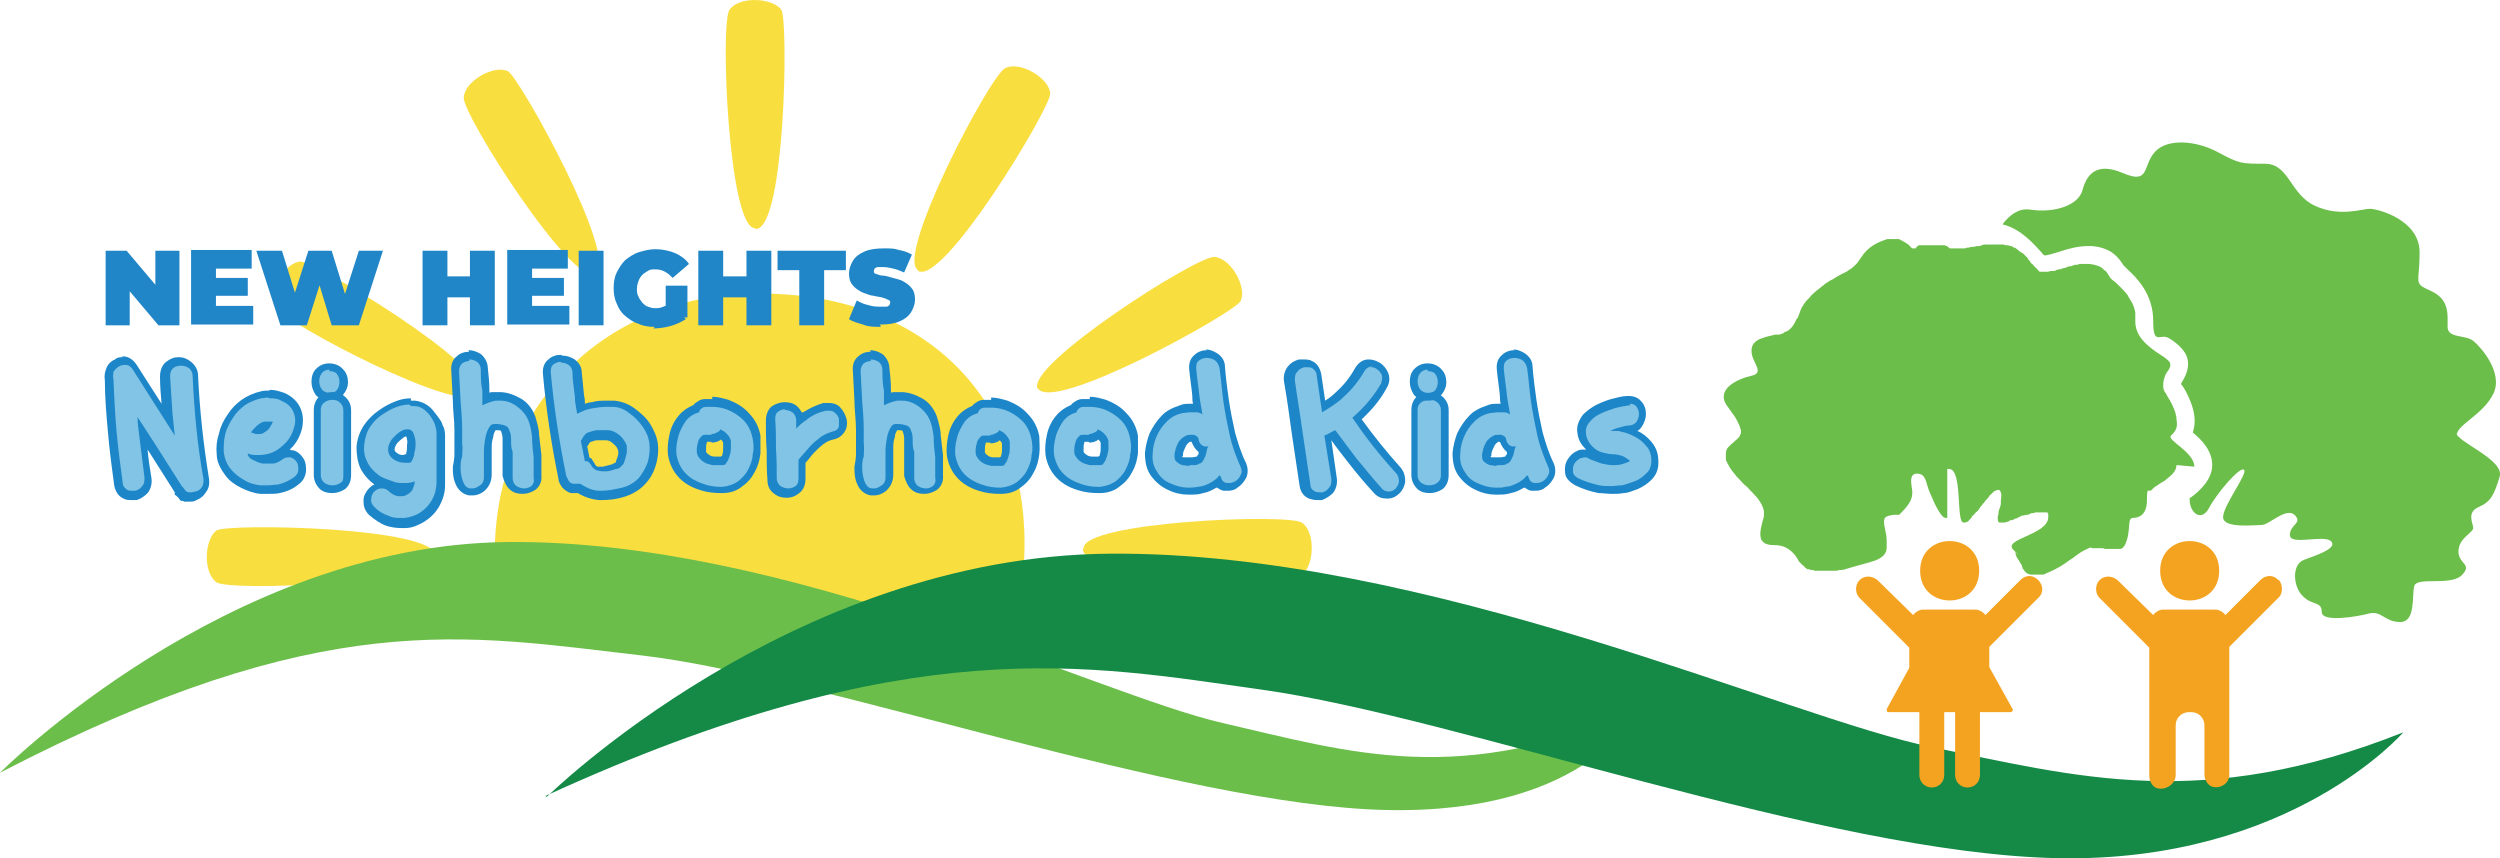 <svg xmlns="http://www.w3.org/2000/svg" id="Layer_1" version="1.1" viewBox="60.1 147.72 321.85 110.49">
  <!-- Generator: Adobe Illustrator 29.2.1, SVG Export Plug-In . SVG Version: 2.1.0 Build 116)  -->
  <defs>
    <style>
      .st0 {
        fill: #f9de40;
      }

      .st1 {
        fill: #6bbe4a;
      }

      .st2 {
        fill: #1d86c8;
      }

      .st3 {
        fill: #148a46;
      }

      .st4 {
        fill: #f4a321;
      }

      .st5 {
        fill: #81c4e5;
      }

      .st6 {
        fill: #2086c8;
      }
    </style>
  </defs>
  <g>
    <path class="st0" d="M193.7,197.7c1.9,3.3,25.3-9.7,26.1-11.2.9-1.7-1.2-5.6-3.4-5.7-2.3-.1-24.4,14-22.7,17Z"/>
    <path class="st0" d="M199.5,218.4c0,3.8,26.8,4.2,28.2,3.3,1.6-1.1,1.8-5.5,0-6.7-1.9-1.2-28.1-.1-28.1,3.3Z"/>
    <path class="st0" d="M157.7,185.5c-19.3,0-33.9,14.1-33.9,33.4s.5,6.3,1.3,9.1h65.5c.9-3.3,1.4-6.7,1.4-10.3,0-19.3-13.4-32.2-34.2-32.2Z"/>
    <path class="st0" d="M178.3,182.6c3.3,1.9,17.1-21.1,17-22.8,0-1.9-3.8-4.3-5.8-3.3-2,1-14.2,24.3-11.2,26Z"/>
    <path class="st0" d="M157.4,177.2c3.8,0,4.2-26.8,3.3-28.2-1.1-1.6-5.5-1.8-6.7,0-1.2,1.9-.1,28.1,3.3,28.1Z"/>
    <path class="st0" d="M116.2,219.3c0-3.8-26.8-4.2-28.2-3.3-1.6,1.1-1.8,5.5,0,6.7,1.9,1.2,28.1.1,28.1-3.3Z"/>
    <path class="st0" d="M121.6,198.4c1.9-3.3-21.1-17.1-22.8-17-1.9,0-4.3,3.8-3.3,5.8,1,2,24.3,14.2,26,11.2Z"/>
    <path class="st0" d="M136.7,183c3.3-1.9-9.7-25.3-11.2-26.1-1.7-.9-5.6,1.2-5.7,3.4-.1,2.3,14,24.4,17,22.7Z"/>
  </g>
  <path class="st1" d="M60.1,247.2s29.2-29.4,65.4-29.7c36.2-.3,75.5,19.5,92,23.3,16.5,3.8,30.7,8.4,53.6-1.9,0,0-6.2,13.7-32.6,13.1-26.4-.6-73.1-17.3-95.8-19.9s-40.9-6.5-82.6,15.1Z"/>
  <path class="st3" d="M130.5,250.3s31.5-31,72.5-31.3,87.1,21.1,105.8,24.9c18.7,3.8,34.8,8.4,60.7-1.9,0,0-14.5,16.8-44.5,16.2-29.9-.6-76.8-18.1-102.5-21.7-22.2-3.1-45-7.9-92.2,13.7Z"/>
  <g>
    <path class="st6" d="M73.7,189.6v-9.6h2.7l4.9,5.8h-1.2v-5.8h3.1v9.6h-2.7l-4.9-5.8h1.2v5.8h-3.1Z"/>
    <path class="st6" d="M87.9,187.1h4.8v2.4h-8v-9.6h7.8v2.4h-4.6v4.7ZM87.7,183.5h4.3v2.3h-4.3v-2.3Z"/>
    <path class="st6" d="M96.2,189.6l-3.1-9.6h3.3l2.5,8.1h-1.7l2.6-8.1h3l2.5,8.1h-1.6l2.6-8.1h3.1l-3.1,9.6h-3.5l-2-6.6h.9l-2.1,6.6h-3.5Z"/>
    <path class="st6" d="M117.7,189.6h-3.2v-9.6h3.2v9.6ZM120.9,186h-3.4v-2.7h3.4v2.7ZM120.6,180h3.2v9.6h-3.2v-9.6Z"/>
    <path class="st6" d="M128.6,187.1h4.8v2.4h-8v-9.6h7.8v2.4h-4.6v4.7ZM128.4,183.5h4.3v2.3h-4.3v-2.3Z"/>
    <path class="st6" d="M134.6,189.6v-9.6h3.2v9.6h-3.2Z"/>
    <path class="st6" d="M144.4,189.8c-.8,0-1.5-.1-2.1-.4-.7-.2-1.2-.6-1.7-1-.5-.4-.9-1-1.1-1.6-.3-.6-.4-1.3-.4-2s.1-1.4.4-2c.3-.6.6-1.1,1.1-1.6.5-.4,1.1-.8,1.7-1,.7-.2,1.4-.4,2.2-.4s1.8.2,2.5.5c.7.3,1.4.8,1.8,1.4l-2.1,1.8c-.3-.3-.6-.6-1-.8-.4-.2-.7-.3-1.2-.3s-.7,0-1,.2-.5.3-.7.5c-.2.2-.4.5-.5.8-.1.3-.2.6-.2,1s0,.7.2,1c.1.3.3.5.5.8.2.2.4.4.7.5.3.1.6.2.9.2s.7,0,1.1-.2c.3-.1.7-.3,1.1-.6l1.8,2.2c-.6.4-1.3.7-2,.9s-1.5.3-2.2.3ZM145.8,188.1v-3.6h2.8v4.1l-2.8-.4Z"/>
    <path class="st6" d="M153.2,189.6h-3.2v-9.6h3.2v9.6ZM156.4,186h-3.4v-2.7h3.4v2.7ZM156.2,180h3.2v9.6h-3.2v-9.6Z"/>
    <path class="st6" d="M163,189.6v-7.1h-2.8v-2.5h8.8v2.5h-2.8v7.1h-3.2Z"/>
    <path class="st6" d="M173.5,189.8c-.8,0-1.6,0-2.3-.3-.7-.2-1.4-.4-1.8-.7l1-2.4c.5.3,1,.5,1.5.6.6.2,1.1.2,1.6.2s.6,0,.7,0c.2,0,.3-.1.4-.2,0,0,.1-.2.1-.3,0-.2,0-.3-.3-.4-.2-.1-.4-.2-.8-.3s-.7-.1-1-.2c-.4,0-.8-.2-1.1-.3-.4-.1-.7-.3-1-.5s-.6-.5-.8-.8c-.2-.3-.3-.8-.3-1.3s.2-1.1.5-1.6c.3-.5.8-.9,1.5-1.2.7-.3,1.5-.4,2.5-.4s1.3,0,1.9.2c.6.1,1.2.3,1.7.6l-1,2.3c-.5-.2-.9-.4-1.4-.5-.4-.1-.9-.2-1.3-.2s-.6,0-.7,0-.3.1-.4.2c0,0-.1.2-.1.3,0,.2,0,.3.3.4.2,0,.4.2.8.2.3,0,.7.1,1,.2s.8.2,1.1.3c.4.1.7.3,1,.5s.6.5.8.8.3.8.3,1.3-.2,1.1-.5,1.6c-.3.5-.8.9-1.5,1.2s-1.5.4-2.5.4Z"/>
    <g>
      <g>
        <path class="st5" d="M84.7,211.7c-.2,0-.4,0-.5,0-.4-.1-.7-.4-.9-.7l-.2-.2-3.4-5.3-1.3-2c0,.3,0,.7,0,1,.2,1.6.4,3.2.6,4.8,0,.6,0,1.1-.4,1.5-.3.4-.7.6-1.1.7-.2,0-.4,0-.6,0-.3,0-.5,0-.8-.2-.3-.2-.8-.5-.9-1.3-.3-2.2-.6-4.5-.8-6.8-.2-2.2-.3-4.5-.4-6.7-.1-.4,0-.9.1-1.3.2-.4.5-.7.9-.9.3-.1.6-.2.9-.2s.2,0,.3,0c.5,0,.9.4,1.2.9l4.3,6.7c0-.3,0-.5,0-.8-.1-1.6-.2-3.2-.3-4.7,0-.6.2-1.1.6-1.5.4-.3.8-.5,1.3-.5s.9.2,1.3.5c.4.3.6.8.7,1.4.2,4.4.6,8.9,1.4,13.2,0,.5,0,1-.3,1.4-.2.4-.6.6-1,.8-.2,0-.5.1-.7.1Z"/>
        <path class="st2" d="M76,194.7c0,0,.2,0,.3,0,.4,0,.7.3.9.6l5.4,8.5c-.1-1-.2-1.9-.3-2.9-.1-1.6-.2-3.2-.3-4.7,0-.5.1-.8.4-1.1.3-.2.6-.3,1-.3s.7.1,1,.3c.3.2.5.6.5,1,.2,4.5.6,8.9,1.4,13.3h0c0,.4,0,.7-.2,1-.2.3-.4.5-.8.6-.2,0-.4.1-.5.1s-.3,0-.4,0c-.3,0-.5-.3-.7-.6h0s-.2-.2-.2-.2l-3.3-5.2-2.4-3.7c0,1,.2,2,.3,3,.2,1.6.4,3.2.6,4.8,0,.4,0,.8-.3,1.1-.2.3-.5.5-.9.6-.1,0-.3,0-.4,0-.2,0-.4,0-.6-.1-.3-.2-.6-.5-.6-.9-.3-2.2-.6-4.5-.8-6.7-.2-2.2-.3-4.5-.4-6.7-.1-.3,0-.7,0-.9.2-.3.4-.5.7-.7.2-.1.4-.2.7-.2M76,193.7c-.4,0-.8,0-1.1.3-.5.2-.9.6-1.1,1.1-.2.5-.3,1-.2,1.6,0,2.2.2,4.5.4,6.7.2,2.3.5,4.6.8,6.8.2,1,.7,1.5,1.2,1.7.3.2.7.2,1,.2s.5,0,.7,0c.6-.2,1-.5,1.4-.9.4-.5.6-1.2.5-1.9-.2-1.2-.4-2.5-.5-3.7l.2.3,3.3,5.2h0c0,0,0,.1,0,.1v.2c.3.2.5.4.6.6l.2.2h0c.2,0,.3,0,.4.1.2,0,.4,0,.7,0s.6,0,.9-.2c.5-.2.9-.5,1.2-1,.4-.5.5-1.1.4-1.8-.7-4.3-1.2-8.8-1.4-13.2,0-.7-.3-1.3-.9-1.8-.5-.4-1-.6-1.6-.6s-1.1.2-1.6.6c-.4.3-.8.9-.8,1.9,0,1.2.1,2.3.2,3.5l-3.2-5c-.4-.6-.9-1-1.6-1.1-.1,0-.3,0-.4,0h0Z"/>
      </g>
      <g>
        <path class="st5" d="M94.6,210.9c-.3,0-.7,0-1,0-.8-.1-1.6-.4-2.3-.7-.7-.4-1.4-.9-1.8-1.5-.6-.7-.9-1.5-1-2.4,0-.8,0-1.7.3-2.5.2-.8.6-1.6,1.1-2.3.5-.7,1-1.3,1.7-1.7.7-.5,1.5-.8,2.3-1,.3,0,.7-.1,1-.1.6,0,1.1.1,1.7.3.8.3,1.4.9,1.8,1.6.4.7.4,1.5.3,2.3-.2.9-.6,1.6-1.1,2.2-.5.6-1.1,1.1-1.9,1.4-.7.3-1.4.5-2.2.5.2,0,.4.1.5.2.2,0,.4,0,.6,0s.4,0,.5,0c.4,0,.7-.2,1-.4h0c.3-.3.7-.4,1.1-.4s.3,0,.5,0c.4.2.8.4,1,.9.2.4.3.8.3,1.3,0,.5-.3,1-.8,1.3-.6.5-1.4.8-2.2,1-.4,0-.9.1-1.3.1ZM93.3,203.1c.2,0,.4,0,.6-.1.2,0,.4-.2.6-.5,0,0,0,0,0-.1,0,0-.2,0-.3,0-.3,0-.5.2-.8.4-.1,0-.2.2-.3.3,0,0,0,0,0,0Z"/>
        <path class="st2" d="M94.8,199c.5,0,1,0,1.5.3.7.3,1.2.7,1.5,1.3.3.6.4,1.3.2,2h0s0,0,0,0c-.2.8-.5,1.4-1,2-.5.5-1,1-1.7,1.3-.6.3-1.3.4-2,.4,0,0,0,0,0,0-.4,0-.9,0-1.3-.2,0,0,0,.1,0,.2.1.2.3.5.6.6.4.2.8.4,1.3.5.3,0,.5,0,.7,0s.4,0,.6,0c.4,0,.8-.2,1.2-.5,0,0,0,0,0,0h0s0,0,0,0c.3-.2.5-.3.8-.3s.2,0,.3,0c.3.1.6.3.8.6.2.3.2.6.2,1,0,.4-.2.7-.6,1-.6.4-1.2.7-2,.9-.4,0-.8.1-1.3.1s-.6,0-1,0c-.8-.1-1.5-.3-2.1-.7-.7-.4-1.2-.8-1.7-1.4-.5-.6-.8-1.4-.9-2.2,0-.8,0-1.5.2-2.3.2-.8.6-1.5,1-2.1.4-.7,1-1.2,1.5-1.6.6-.4,1.3-.7,2.1-.9.3,0,.6-.1.9-.1M93.3,203.6c.3,0,.6,0,.8-.2.2-.1.5-.3.7-.6.2-.3.3-.5.4-.7,0,0,0-.1,0-.1-.1,0-.2,0-.4,0s0,0,0,0c-.2,0-.4,0-.6,0-.4,0-.7.3-1,.5-.3.3-.6.6-.8.9,0,0,0,0,0,0,.2,0,.5.2.7.2,0,0,.1,0,.2,0M94.8,198h0c-.4,0-.7,0-1.1.1-.9.2-1.8.6-2.5,1.1-.7.5-1.3,1.1-1.8,1.9-.5.7-.9,1.5-1.1,2.4-.3.9-.4,1.8-.3,2.7,0,1,.5,1.9,1.1,2.7.5.7,1.2,1.2,2,1.6.8.4,1.6.7,2.5.8.4,0,.7,0,1.1,0s1,0,1.4-.1c.9-.2,1.7-.5,2.4-1.1.6-.4.9-1,1-1.7,0-.6,0-1.1-.3-1.6-.3-.5-.7-.9-1.3-1.1-.2,0-.3,0-.5-.1.1-.1.3-.3.4-.4.6-.7,1-1.5,1.2-2.4.2-1,.1-1.9-.3-2.7-.4-.8-1.1-1.4-2-1.8-.6-.2-1.2-.4-1.9-.4h0Z"/>
      </g>
      <g>
        <g>
          <path class="st5" d="M102.5,198.9c-.6,0-1.1-.2-1.4-.6-.3-.4-.4-.8-.4-1.3s.1-.9.4-1.3c.3-.4.8-.6,1.4-.6s1.1.2,1.4.6c.3.4.5.8.5,1.3s-.2.9-.5,1.3c-.3.4-.8.6-1.4.6Z"/>
          <path class="st2" d="M102.5,195.5c.4,0,.8.1,1,.4.2.3.3.6.3,1s-.1.7-.3,1c-.2.3-.6.4-1,.4s-.8-.2-1-.5c-.2-.3-.3-.6-.3-1s.1-.7.3-1c.2-.3.6-.5,1-.5M102.5,194.5c-1,0-1.5.5-1.8.8-.4.5-.5,1-.5,1.6s.2,1.1.5,1.6c.3.4.9.8,1.8.8s1.4-.3,1.8-.8c.4-.5.6-1,.6-1.6s-.2-1.2-.6-1.6c-.4-.5-1.1-.8-1.8-.8h0Z"/>
        </g>
        <g>
          <path class="st5" d="M102.9,210.9c-.5,0-.9-.1-1.3-.4-.4-.3-.6-.8-.6-1.4v-4.2s0-4.2,0-4.2c0-.6.2-1.1.6-1.4.4-.3.8-.4,1.3-.4s.9.1,1.3.4c.4.3.6.8.6,1.4v8.4c0,.6-.2,1.1-.6,1.4-.4.3-.8.4-1.3.4Z"/>
          <path class="st2" d="M102.9,199.2c.4,0,.7.1.9.3.3.2.5.6.5,1v8.4c0,.5,0,.8-.4,1-.3.2-.6.3-1,.3s-.7-.1-1-.3c-.3-.2-.5-.6-.5-1v-4.2s0-4.2,0-4.2c0-.5.2-.8.5-1,.3-.2.6-.3.9-.3M102.9,198.2c-.6,0-1.1.2-1.6.5-.4.3-.8.9-.8,1.8v4.2s0,4.2,0,4.2c0,.9.5,1.5.8,1.8.5.4,1,.5,1.6.5s1.1-.2,1.6-.5c.4-.3.8-.9.8-1.8v-8.4c0-.9-.5-1.5-.9-1.8-.5-.4-1-.5-1.6-.5h0Z"/>
        </g>
      </g>
      <g>
        <path class="st5" d="M111.8,215c-.6,0-1.2-.1-1.8-.3-.7-.3-1.4-.7-2-1.3-.4-.4-.6-.9-.6-1.5,0-.5.2-.9.6-1.2.3-.3.8-.5,1.2-.6,0,0,.1,0,.2,0,.5,0,.9.2,1.3.6.2.2.5.4.8.5,0,0,.2,0,.3,0,.2,0,.4,0,.6-.1.3-.1.5-.3.6-.5,0,0-.2,0-.3,0-.1,0-.3,0-.4,0-.5,0-1,0-1.6-.2-.7-.2-1.3-.4-1.8-.8-.8-.5-1.4-1.2-1.8-2-.4-.8-.6-1.7-.5-2.5,0-.9.4-1.7.9-2.5.4-.6,1-1.2,1.7-1.6.7-.5,1.3-.8,2.1-1.1.6-.2,1.2-.3,1.8-.3s.3,0,.4,0c.8,0,1.5.4,2,1,.3.3.5.6.7.8.2.3.4.6.5,1,.1.3.2.7.2,1.2,0,.4,0,1,0,1.7,0,.7,0,1.5,0,2.5v2.2c0,.9-.2,1.8-.7,2.6-.5.7-1,1.3-1.7,1.7-.7.4-1.4.7-2.2.7-.2,0-.3,0-.5,0ZM112.3,203.4c-.2,0-.4.1-.5.3-.2.2-.4.3-.6.5-.2.2-.4.4-.5.6-.2.3-.3.7-.2,1,0,.3.3.6.7.8.3.2.7.3,1,.3s.3,0,.4,0c0,0,.1,0,.2,0,0-.1.1-.3.2-.5,0-.4.1-.7.2-1.2,0-.4,0-.8-.2-1.2-.1-.3-.3-.4-.3-.4,0,0,0,0-.1,0s0,0,0,0Z"/>
        <path class="st2" d="M113,200c.1,0,.3,0,.4,0,.7,0,1.2.3,1.7.8.3.3.5.6.6.8.2.3.3.5.4.8.1.3.2.7.2,1.1,0,.4,0,1,0,1.6,0,.7,0,1.5,0,2.5v2.2c0,.8-.2,1.6-.6,2.3-.4.7-.9,1.2-1.5,1.6-.6.4-1.3.6-2,.7-.2,0-.3,0-.5,0-.5,0-1.1,0-1.6-.3-.7-.2-1.3-.6-1.8-1.1-.3-.3-.5-.7-.4-1.1,0-.4.2-.7.4-.9.3-.3.6-.4.9-.4,0,0,0,0,.1,0,.3,0,.6.1.9.4.3.3.7.5,1.1.6.1,0,.3,0,.4,0,.3,0,.5,0,.8-.2.4-.2.7-.5.8-.9.1-.3.2-.5.2-.8-.3.1-.7.2-1,.2-.1,0-.3,0-.4,0-.5,0-1,0-1.4-.2-.6-.2-1.2-.4-1.7-.7-.7-.5-1.3-1.1-1.6-1.8-.4-.7-.5-1.5-.4-2.3s.3-1.6.8-2.3c.4-.6.9-1.1,1.5-1.5.6-.4,1.3-.8,1.9-1,.6-.2,1.1-.3,1.6-.3M112.1,207.3c.2,0,.3,0,.5,0h0s0,0,0,0c.2,0,.4,0,.5-.2.1-.2.2-.4.3-.7h0s0,0,0,0c0-.4.2-.8.2-1.3,0-.5,0-.9-.2-1.4-.1-.4-.3-.6-.6-.7h0s0,0,0,0c-.1,0-.2,0-.3,0s-.1,0-.2,0c-.2,0-.5.2-.7.3-.3.2-.5.4-.7.6-.2.2-.4.4-.5.6-.3.5-.4.9-.3,1.4.1.5.4.8.9,1.1.4.2.8.3,1.3.3M113,199c-.6,0-1.3.1-2,.4-.8.3-1.5.7-2.2,1.2-.7.5-1.3,1.1-1.8,1.8-.6.9-.9,1.8-1,2.8,0,1,.1,1.9.5,2.8.4.8,1,1.5,1.8,2.1-.3.1-.5.3-.7.5-.4.4-.7,1-.7,1.5,0,.5,0,1.2.7,1.9.7.6,1.4,1.1,2.2,1.4.6.2,1.3.3,1.9.3s.4,0,.6,0c.9,0,1.7-.4,2.4-.8.8-.5,1.4-1.1,1.9-1.9.5-.9.8-1.8.8-2.8v-2.2c0-1,0-1.9,0-2.5,0-.7,0-1.3,0-1.7,0-.5-.1-1-.3-1.3-.1-.4-.3-.7-.6-1.1-.2-.3-.4-.5-.7-.9-.6-.7-1.4-1.1-2.3-1.2-.2,0-.3,0-.5,0h0ZM112.1,206.3c-.3,0-.5,0-.8-.2-.3-.2-.4-.3-.4-.5,0-.1,0-.3.2-.6,0-.1.2-.3.4-.5.2-.2.4-.3.6-.5,0,0,.2-.1.3-.1,0,0,0,0,0,0,.1.3.2.7.1,1.1,0,.4,0,.8-.1,1h0s0,0,0,0c0,0,0,.1,0,.2,0,0-.1,0-.2,0h0Z"/>
      </g>
      <g>
        <path class="st5" d="M127.5,211c-.5,0-.9-.1-1.3-.4-.4-.3-.7-.8-.7-1.4v-3.4c-.2-.5-.2-.9-.2-1.4,0-.4,0-.8-.2-1.1-.1-.3-.2-.4-.3-.4-.3-.1-.6-.2-1-.2s-.3,0-.3.2c-.2.3-.3.6-.4,1.1-.1.5-.2,1.1-.2,1.7,0,.6,0,1.2,0,1.8v1.3c0,.7-.2,1.3-.6,1.7-.4.3-.8.5-1.3.5s-.2,0-.4,0c-.4,0-1-.4-1.4-1.2-.2-.6-.3-1.3-.3-1.9,0-.5,0-1,.2-1.5,0-.5.1-1.1,0-1.6,0-.6,0-1.1,0-1.7,0-1.3-.1-2.5-.2-3.8l-.2-3.8c0-.8.3-1.2.6-1.5.4-.3.8-.5,1.3-.5s.9.1,1.3.4c.4.3.7.8.7,1.4,0,.9,0,1.8.2,2.7v1.1c.4-.2.8-.3,1.2-.3.2,0,.5,0,.7,0,.8,0,1.6.3,2.4.7.8.5,1.4,1.2,1.7,2.1.3.7.4,1.5.5,2.3,0,.9.1,1.7.2,2.6v2.6c.1.6,0,1.1-.5,1.5-.4.3-.8.4-1.3.4Z"/>
        <path class="st2" d="M120.5,194c.4,0,.7.1,1,.3.3.2.5.6.5,1,0,.9,0,1.8.2,2.7v1.9c.6-.3,1.2-.5,1.7-.6.2,0,.4,0,.6,0,.7,0,1.4.2,2.1.7.7.5,1.2,1.1,1.5,1.8.3.7.4,1.4.5,2.2,0,.9.1,1.7.2,2.6v2.6c.1.5,0,.8-.3,1.1-.3.2-.6.3-.9.3s-.7-.1-1-.3c-.3-.2-.5-.6-.5-1v-3.4c-.2-.5-.2-.9-.2-1.4,0-.4,0-.9-.2-1.3-.1-.4-.3-.6-.6-.7-.3-.1-.7-.2-1.2-.2s-.6.1-.8.4c-.2.3-.4.8-.5,1.3-.1.6-.2,1.2-.2,1.8,0,.6,0,1.3,0,1.8v1.3c0,.5,0,1-.5,1.3-.3.2-.6.4-.9.4s-.2,0-.3,0c-.5,0-.8-.4-1-.9-.2-.6-.3-1.1-.3-1.7,0-.5,0-1,.2-1.5,0-.6.1-1.1,0-1.7,0-.6,0-1.2,0-1.7h0s0,0,0,0c0-1.3-.1-2.5-.2-3.7l-.2-3.8c0-.5.1-.8.4-1.1.3-.2.6-.3.9-.3M120.5,193c-.6,0-1.2.2-1.6.6-.4.3-.8.9-.7,1.9l.2,3.8c0,1.2.2,2.5.2,3.7,0,.6,0,1.2,0,1.7,0,.5,0,1,0,1.5,0,.5-.1,1.1-.2,1.6,0,.7,0,1.4.3,2.1.4,1.1,1.2,1.5,1.8,1.6.1,0,.3,0,.4,0,.6,0,1.1-.2,1.6-.6.4-.4.9-1,.9-2.1v-1.4c0-.5,0-1.1,0-1.8,0-.6,0-1.1.2-1.6,0-.4.2-.7.3-.9.3,0,.6,0,.7.1,0,0,0,0,0,0,.1.3.2.6.2,1,0,.5,0,.9,0,1.4v3.4c.2.7.5,1.4,1,1.8.5.4,1,.5,1.6.5s1.1-.2,1.6-.5c.4-.3.9-.9.8-1.9v-2.6c-.1-.9-.2-1.8-.3-2.6,0-.8-.3-1.7-.5-2.4-.4-1-1-1.8-1.9-2.3-.9-.5-1.8-.8-2.7-.8s-.5,0-.8,0c-.2,0-.4,0-.5.1v-.5c0-.9-.1-1.8-.2-2.7,0-.7-.4-1.4-.9-1.8-.5-.3-1-.5-1.6-.5h0Z"/>
      </g>
      <g>
        <path class="st5" d="M152.9,210.9c-.8,0-1.7-.1-2.5-.4-.9-.3-1.7-.8-2.4-1.4-.7-.7-1.2-1.6-1.3-2.7-.1-.8,0-1.6.2-2.5.2-.8.6-1.6,1.1-2.2.5-.6,1-1,1.7-1.2,0-.1.1-.2.2-.3.3-.3.6-.4,1-.5.3,0,.6,0,.9,0,.7,0,1.3.1,1.9.3.9.3,1.7.8,2.4,1.5.7.7,1.1,1.5,1.3,2.5h0s0,.2,0,.2c.1.7.2,1.4,0,2.1,0,.8-.3,1.5-.7,2.1-.4.7-.8,1.3-1.4,1.7-.6.5-1.4.7-2.3.8h-.2ZM150.9,204.1s0,0,0,0c-.1.1-.2.3-.3.5-.1.3-.2.6-.2.9s0,.5.1.6c.1.2.3.4.5.5.3.2.6.3,1,.3.3,0,.6,0,.9,0h.2c.2,0,.2,0,.3-.1.1-.1.2-.3.3-.6,0-.3.1-.6.2-.9,0-.3,0-.5,0-.7,0-.4-.2-.6-.5-.9,0,0-.2-.2-.3-.2,0,0-.1.1-.2.2-.3.2-.6.3-1,.3s-.4,0-.6,0c0,0-.1,0-.1,0Z"/>
        <path class="st2" d="M151.8,200.1c.6,0,1.2.1,1.8.3.8.3,1.6.8,2.2,1.4.6.6,1,1.4,1.2,2.4h0s0,0,0,0c0,0,0,0,0,0h0c.1.6.2,1.3,0,2,0,.7-.3,1.4-.6,2-.3.6-.8,1.1-1.3,1.5-.6.4-1.2.6-2,.7,0,0,0,0-.1,0-.8,0-1.6-.1-2.4-.4-.9-.3-1.6-.7-2.2-1.3-.6-.6-1-1.4-1.2-2.4-.1-.7,0-1.5.2-2.3.2-.8.6-1.5,1-2.1.5-.6,1-.9,1.7-1.1,0-.1.1-.3.2-.4.2-.2.4-.3.7-.3.3,0,.6,0,.8,0M151.7,203.7c-.1,0-.3,0-.5,0-.1,0-.2,0-.3,0-.1,0-.3,0-.4.1-.2.2-.4.4-.5.7-.1.4-.2.7-.2,1.1s0,.6.2.9c.2.3.4.5.7.7.3.2.7.3,1.1.4.4,0,.7,0,1,0s.1,0,.2,0c.3,0,.5,0,.6-.3.2-.2.3-.5.4-.8.1-.3.2-.7.2-1,0-.3,0-.6,0-.9h0s0,0,0,0c0-.4-.3-.8-.6-1.1-.2-.2-.5-.4-.8-.5,0,.2-.2.3-.4.4-.2.1-.4.2-.7.2M151.8,199.1s0,0,0,0c-.3,0-.7,0-1,0-.5,0-.9.3-1.3.6,0,0-.1.2-.2.2-.7.3-1.3.7-1.8,1.3-.6.7-1,1.5-1.2,2.4-.2.9-.3,1.8-.2,2.7.2,1.2.7,2.2,1.5,3,.7.7,1.6,1.2,2.6,1.5.9.3,1.8.4,2.7.4h.2c1,0,1.9-.3,2.6-.9.7-.5,1.2-1.1,1.6-1.9.4-.7.6-1.5.7-2.3,0-.7,0-1.5,0-2.1h0s0-.2,0-.2c-.2-1.1-.7-2.1-1.5-2.9-.7-.8-1.6-1.3-2.6-1.7-.7-.2-1.4-.4-2.1-.4h0ZM151.7,204.7c.4,0,.9-.1,1.2-.4.2.2.3.3.3.5h0s0,0,0,0c0,.1,0,.3,0,.6,0,.3,0,.5-.1.8,0,.1,0,.2-.2.3,0,0,0,0,0,0-.2,0-.5,0-.8,0-.3,0-.6-.1-.8-.3-.1,0-.2-.2-.3-.3,0,0,0,0,0,0,0,0,0-.1,0-.4s0-.5.1-.8c0,0,0-.1,0-.1.2,0,.4,0,.6,0h0Z"/>
      </g>
      <g>
        <path class="st5" d="M188.8,211c-.8,0-1.7-.1-2.5-.4-.9-.3-1.7-.8-2.4-1.4-.7-.7-1.2-1.6-1.3-2.7-.1-.8,0-1.6.2-2.5.2-.8.6-1.6,1.1-2.2.5-.6,1-1,1.7-1.2,0-.1.1-.2.2-.3.3-.3.6-.4,1-.5.3,0,.6,0,.9,0,.7,0,1.3.1,1.9.3.9.3,1.7.8,2.4,1.5.7.7,1.1,1.6,1.3,2.6.1.7.2,1.4,0,2.2,0,.8-.3,1.5-.7,2.1-.4.7-.8,1.3-1.4,1.7-.6.5-1.4.7-2.3.8h-.2ZM186.8,204.1s0,0,0,0c-.1.1-.2.3-.3.5-.1.3-.2.6-.2.9s0,.5.1.6c.1.2.3.4.5.5.3.2.6.3,1,.3.3,0,.6,0,.9,0h.2c.2,0,.2,0,.3-.1.1-.1.2-.3.3-.6,0-.3.1-.6.2-.9,0-.3,0-.5,0-.7,0-.4-.2-.6-.5-.9,0,0-.2-.2-.3-.2,0,0-.1.1-.2.2-.3.2-.6.3-1,.3s-.4,0-.6,0c0,0-.1,0-.1,0Z"/>
        <path class="st2" d="M187.7,200.2c.6,0,1.2.1,1.8.3.8.3,1.6.8,2.2,1.4.6.6,1,1.4,1.2,2.4,0,0,0,0,0,0,0,0,0,0,0,0,.1.6.2,1.3,0,2,0,.7-.3,1.4-.6,2-.3.6-.8,1.1-1.3,1.5-.6.4-1.2.6-2,.7,0,0,0,0-.1,0-.8,0-1.6-.1-2.4-.4-.9-.3-1.6-.7-2.2-1.3-.6-.6-1-1.4-1.2-2.4-.1-.7,0-1.5.2-2.3.2-.8.6-1.5,1-2.1.5-.6,1-.9,1.7-1.1,0-.1.1-.3.2-.4.2-.2.4-.3.7-.3.3,0,.6,0,.8,0M187.6,203.8c-.1,0-.3,0-.5,0-.1,0-.2,0-.3,0-.1,0-.3,0-.4.1-.2.2-.4.4-.5.7-.1.4-.2.7-.2,1.1s0,.6.2.9c.2.3.4.5.7.7.3.2.7.3,1.1.4.4,0,.7,0,1,0s.1,0,.2,0c.3,0,.5,0,.6-.3.2-.2.3-.5.4-.8.1-.3.2-.7.2-1,0-.3,0-.6,0-.9h0s0,0,0,0c0-.4-.3-.8-.6-1.1-.2-.2-.5-.4-.8-.5,0,.2-.2.3-.4.4-.2.1-.4.2-.7.2M187.7,199.2c-.3,0-.7,0-1,0-.5,0-.9.3-1.3.6,0,0-.1.2-.2.2-.7.3-1.3.7-1.8,1.3-.6.7-1,1.5-1.2,2.4-.2.9-.3,1.8-.2,2.7.2,1.2.7,2.2,1.5,3,.7.7,1.6,1.2,2.6,1.5.9.3,1.8.4,2.7.4h.2c1,0,1.9-.3,2.6-.9.7-.5,1.2-1.1,1.6-1.9.4-.7.6-1.5.7-2.3.1-.8,0-1.6,0-2.3h0s0,0,0,0c-.2-1.1-.7-2.1-1.5-2.9-.7-.8-1.6-1.3-2.6-1.7-.7-.2-1.4-.4-2.1-.4h0ZM187.6,204.8c.4,0,.9-.1,1.2-.4.2.2.3.3.3.5h0s0,0,0,0c0,.1,0,.3,0,.6,0,.3,0,.5-.1.8,0,.1,0,.2-.2.3,0,0,0,0,0,0-.2,0-.5,0-.8,0-.3,0-.6-.1-.8-.3-.1,0-.2-.2-.3-.3,0,0,0,0,0,0,0,0,0-.1,0-.4s0-.5.1-.8c0,0,0-.1,0-.1.2,0,.4,0,.6,0h0Z"/>
      </g>
      <g>
        <path class="st5" d="M201.6,210.9c-.8,0-1.7-.1-2.5-.4-.9-.3-1.7-.8-2.4-1.4-.7-.7-1.2-1.6-1.3-2.7-.1-.8,0-1.6.2-2.5.2-.8.6-1.6,1.1-2.2.5-.6,1-1,1.7-1.2,0-.1.1-.2.2-.3.3-.3.6-.4,1-.5.3,0,.6,0,.9,0,.7,0,1.3.1,1.9.3.9.3,1.7.8,2.4,1.5.7.7,1.1,1.5,1.3,2.5h0c.1.8.2,1.5,0,2.3,0,.8-.3,1.5-.7,2.1-.4.7-.8,1.3-1.4,1.7-.6.5-1.4.7-2.3.8h-.2ZM199.6,204.1s0,0,0,0c-.1.1-.2.3-.3.5-.1.3-.2.6-.2.9s0,.5.1.6c.1.2.3.4.5.5.3.2.6.3,1,.3.3,0,.6,0,.9,0h.2c.2,0,.2,0,.3-.1.1-.1.2-.3.3-.6,0-.3.1-.6.2-.9,0-.3,0-.5,0-.7,0-.4-.2-.6-.5-.9,0,0-.2-.2-.3-.2,0,0-.1.1-.2.2-.3.2-.6.3-1,.3s-.4,0-.6,0c0,0-.1,0-.1,0Z"/>
        <path class="st2" d="M200.4,200.1c.6,0,1.2.1,1.8.3.8.3,1.6.8,2.2,1.4.6.6,1,1.4,1.2,2.4h0s0,0,0,0c0,0,0,0,0,0h0c.1.6.2,1.3,0,2,0,.7-.3,1.4-.6,2-.3.6-.8,1.1-1.3,1.5-.6.4-1.2.6-2,.7,0,0,0,0-.1,0-.8,0-1.6-.1-2.4-.4-.9-.3-1.6-.7-2.2-1.3-.6-.6-1-1.4-1.2-2.4-.1-.7,0-1.5.2-2.3.2-.8.6-1.5,1-2.1.5-.6,1-.9,1.7-1.1,0-.1.1-.3.2-.4.2-.2.4-.3.7-.3.3,0,.6,0,.8,0M200.3,203.7c-.1,0-.3,0-.5,0-.1,0-.2,0-.3,0-.1,0-.3,0-.4.1-.2.2-.4.4-.5.7-.1.4-.2.7-.2,1.1s0,.6.2.9c.2.3.4.5.7.7.3.2.7.3,1.1.4.4,0,.7,0,1,0s.1,0,.2,0c.3,0,.5,0,.6-.3.2-.2.3-.5.4-.8.1-.3.2-.7.2-1,0-.3,0-.6,0-.9h0s0,0,0,0c0-.4-.3-.8-.6-1.1-.2-.2-.5-.4-.8-.5,0,.2-.2.3-.4.4-.2.1-.4.2-.7.2M200.4,199.1s0,0,0,0c-.3,0-.7,0-1,0-.5,0-.9.3-1.3.6,0,0-.1.2-.2.2-.7.3-1.3.7-1.8,1.3-.6.7-1,1.5-1.2,2.4-.2.9-.3,1.8-.2,2.7.2,1.2.7,2.2,1.5,3,.7.7,1.6,1.2,2.6,1.5.9.3,1.8.4,2.7.4h.2c1,0,1.9-.3,2.6-.9.7-.5,1.2-1.1,1.6-1.9.4-.7.6-1.5.7-2.3,0-.7,0-1.5,0-2.1h0s0-.2,0-.2c-.2-1.1-.7-2.1-1.5-2.9-.7-.8-1.6-1.3-2.6-1.7-.7-.2-1.4-.4-2.1-.4h0ZM200.3,204.7c.4,0,.9-.1,1.2-.4.2.2.3.3.3.5h0s0,0,0,0c0,.1,0,.3,0,.6,0,.3,0,.5-.1.8,0,.1,0,.2-.2.3,0,0,0,0,0,0-.2,0-.5,0-.8,0-.3,0-.6-.1-.8-.3-.1,0-.2-.2-.3-.3,0,0,0,0,0,0,0,0,0-.1,0-.4s0-.5.1-.8c0,0,0-.1,0-.1.2,0,.4,0,.6,0h0Z"/>
      </g>
      <g>
        <path class="st5" d="M161.4,211.3c-.5,0-.9-.1-1.3-.4-.4-.3-.7-.8-.7-1.4,0-1.3,0-2.5-.1-3.8,0-1.3,0-2.5-.1-3.8,0-.8.3-1.2.6-1.5.4-.3.8-.4,1.3-.4s.9.1,1.3.4c.4.3.7.8.7,1.4.2-.1.3-.3.5-.4.8-.6,1.7-1,2.7-1.3.2,0,.4,0,.5,0,.4,0,.7.1,1,.3.4.3.6.6.8,1.1.1.4.1.9,0,1.3s-.5.8-1.2,1c-.5.1-1,.4-1.4.7-.5.3-.9.7-1.3,1.2-.4.5-.8,1-1.2,1.4v2.2c0,.6-.1,1.1-.5,1.4-.4.3-.8.4-1.3.4Z"/>
        <path class="st2" d="M161.1,200.5c.4,0,.7.1,1,.3.3.2.5.6.5,1h0s0,1.1,0,1.1c.4-.4.8-.8,1.3-1.1.7-.6,1.6-1,2.5-1.2h0c.1,0,.3,0,.4,0,.3,0,.5,0,.7.2.3.2.5.5.6.8,0,.3,0,.7,0,1-.1.4-.4.6-.9.7-.6.2-1.1.4-1.6.8-.5.4-1,.8-1.4,1.3-.4.5-.9,1-1.3,1.5h0s0,0,0,0c0,0,0,0,0,0v1.1s0,1.3,0,1.3h0c0,.5-.1.8-.4,1-.3.2-.6.3-.9.3s-.7-.1-1-.3c-.3-.2-.5-.6-.5-1h0s0,0,0,0c0-1.3,0-2.5-.1-3.8,0-1.3,0-2.5-.1-3.8h0c0-.5.1-.8.4-1,.3-.2.6-.3.9-.3M161.1,199.5c-.6,0-1.1.2-1.6.5-.4.3-.8.9-.8,1.9,0,1.2,0,2.5.1,3.8,0,1.3,0,2.5.1,3.8,0,.8.3,1.4.9,1.8.5.4,1,.5,1.6.5s1.1-.2,1.6-.6c.4-.3.8-.9.8-1.8v-1.4s0-.7,0-.7c.4-.4.7-.9,1.1-1.3.4-.4.8-.8,1.2-1.1.4-.3.8-.5,1.3-.6,1-.2,1.4-.9,1.6-1.3.2-.5.2-1.1,0-1.6-.2-.6-.5-1-.9-1.4-.4-.3-.8-.4-1.3-.4s-.4,0-.7,0c-1,.3-1.8.7-2.6,1.2h0s-.2,0-.2,0c-.2-.4-.4-.6-.6-.8-.5-.4-1-.5-1.6-.5h0Z"/>
      </g>
      <g>
        <path class="st5" d="M179.1,211c-.5,0-.9-.1-1.3-.4-.4-.3-.7-.8-.7-1.4v-3.4c-.2-.5-.2-.9-.2-1.4,0-.4,0-.8-.2-1.1-.1-.3-.2-.4-.3-.4-.3-.1-.6-.2-1-.2s-.3,0-.3.2c-.2.3-.3.6-.4,1.1-.1.5-.2,1.1-.2,1.7,0,.6,0,1.2,0,1.8v1.3c0,.7-.2,1.3-.6,1.7-.4.3-.8.5-1.3.5s-.2,0-.4,0c-.4,0-1-.4-1.4-1.2-.2-.6-.3-1.3-.3-1.9,0-.5,0-1,.2-1.5,0-.5.1-1.1,0-1.6,0-.6,0-1.1,0-1.7,0-1.3-.1-2.5-.2-3.8l-.2-3.8c0-.8.3-1.2.6-1.5.4-.3.8-.5,1.3-.5s.9.1,1.3.4c.4.3.7.8.7,1.4,0,.9,0,1.8.2,2.7v1.1c.4-.2.8-.3,1.2-.3.2,0,.5,0,.7,0,.8,0,1.6.3,2.4.7.8.5,1.4,1.2,1.7,2.1.3.7.5,1.5.5,2.3,0,.9.1,1.7.2,2.6v2.6c.1.6,0,1.1-.5,1.5-.4.3-.8.4-1.3.4Z"/>
        <path class="st2" d="M172.2,194c.4,0,.7.1,1,.3.3.2.5.6.5,1,0,.9,0,1.8.2,2.7v1.9c.6-.3,1.2-.5,1.7-.6.2,0,.4,0,.6,0,.7,0,1.4.2,2.1.7.7.5,1.2,1.1,1.5,1.8.3.7.4,1.4.5,2.2,0,0,0,0,0,0,0,.9.1,1.7.2,2.6v2.6c.1.5,0,.8-.3,1.1-.3.2-.6.3-.9.3s-.7-.1-1-.3c-.3-.2-.5-.6-.5-1v-3.4c-.2-.5-.2-.9-.2-1.4,0-.4,0-.9-.2-1.3-.1-.4-.3-.6-.6-.7-.3-.1-.7-.2-1.2-.2s-.6.1-.8.4c-.2.3-.4.8-.5,1.3-.1.6-.2,1.2-.2,1.8,0,.6,0,1.3,0,1.8v1.3c0,.5,0,1-.5,1.3-.3.2-.6.4-.9.4s-.2,0-.3,0c-.5,0-.8-.4-1-.9-.2-.6-.3-1.1-.3-1.7,0-.5,0-1,.2-1.5,0-.6.1-1.1,0-1.7,0-.6,0-1.2,0-1.7h0s0,0,0,0c0-1.3-.1-2.5-.2-3.7l-.2-3.8c0-.5.1-.8.4-1.1.3-.2.6-.3.9-.3M180.3,203.9s0,0,0,0h0M180.3,203.9h0s0,0,0,0c0,0,0,0,0,0M172.2,193c-.6,0-1.2.2-1.6.6-.4.3-.8.9-.7,1.9l.2,3.8c0,1.2.2,2.5.2,3.7,0,.6,0,1.2,0,1.7,0,.5,0,1,0,1.5,0,.5-.1,1.1-.2,1.6,0,.7,0,1.4.3,2.1.4,1.1,1.2,1.5,1.8,1.6.1,0,.3,0,.4,0,.6,0,1.1-.2,1.6-.6.4-.4.9-1,.9-2.1v-1.4c0-.5,0-1.1,0-1.8,0-.6,0-1.1.2-1.6,0-.4.2-.7.3-.9.3,0,.6,0,.7.1,0,0,0,0,0,0,.1.3.2.6.2,1,0,.5,0,.9,0,1.4v3.4c.2.7.5,1.4,1,1.8.5.4,1,.5,1.6.5s1.1-.2,1.6-.5c.4-.3.9-.9.8-1.9v-2.6c-.1-.9-.2-1.8-.3-2.6,0-.8-.3-1.7-.5-2.4-.4-1-1-1.8-1.9-2.3-.9-.5-1.8-.8-2.7-.8-.3,0-.5,0-.8,0-.2,0-.4,0-.5.1v-.5c0-.9-.1-1.8-.2-2.7,0-.7-.4-1.4-.9-1.8-.5-.3-1-.5-1.6-.5h0Z"/>
      </g>
      <g>
        <path class="st5" d="M213.2,210.9c-.8,0-1.7-.2-2.4-.5-.8-.4-1.5-.9-2-1.7-.5-.8-.8-1.7-.7-2.7,0-.8.2-1.6.6-2.3.3-.8.8-1.4,1.4-2,.6-.6,1.3-1.1,2.2-1.3.4-.1.8-.2,1.2-.2s.6,0,.9,0c0,0,0,0,.1,0,0-.6-.2-1.1-.3-1.7-.1-1.1-.3-2.3-.4-3.4,0-.8.2-1.3.5-1.5.4-.3.8-.5,1.3-.5s.9.1,1.3.4c.4.3.7.8.8,1.4.2,1.4.3,2.9.5,4.3.2,1.4.5,2.9.8,4.2.3,1.4.8,2.7,1.4,4,.3.5.3,1.1,0,1.6-.2.4-.5.7-.9,1-.3.2-.6.3-1,.3h0c-.1,0-.2,0-.4,0-.3,0-.6-.2-.9-.6h0s0-.1,0-.1c0,0,0,0-.1.1-.5.4-1.1.7-1.8.9-.6.1-1.2.2-1.7.2h-.1ZM213.4,204.1c-.1,0-.2,0-.3,0-.4.1-.6.4-.8.7-.2.4-.4.9-.4,1.3,0,.3,0,.5,0,.6.1.2.3.3.6.3.2,0,.5,0,.7,0s.2,0,.3,0c.3,0,.5,0,.7-.1.1,0,.2,0,.3-.2,0-.1.2-.3.2-.4l.2-.7c-.5-.2-.9-.6-1-1.2,0-.1,0-.2-.3-.3-.1,0-.2,0-.3,0Z"/>
        <path class="st2" d="M215.5,193.8c.3,0,.7.1,1,.3.3.2.5.6.6,1,.2,1.4.3,2.9.5,4.3.2,1.4.5,2.9.8,4.3.3,1.4.8,2.7,1.4,4.1h0c.2.4.2.8,0,1.1-.1.3-.4.6-.7.8-.2.1-.5.2-.7.2s-.2,0-.3,0c-.4,0-.7-.3-.8-.7h0s0,0,0,0c0,0,0,0,0,0h0c0-.1-.1-.2-.2-.3-.2.2-.3.4-.6.6-.5.4-1,.6-1.6.8-.6.1-1.1.2-1.7.2,0,0,0,0-.1,0-.8,0-1.5-.2-2.2-.5-.8-.3-1.4-.8-1.8-1.5-.5-.7-.7-1.5-.6-2.4,0-.7.2-1.5.5-2.2.3-.7.7-1.3,1.3-1.9.6-.6,1.2-.9,2-1.1.3,0,.7-.1,1-.1.3,0,.5,0,.8,0,.3,0,.6.1.8.3-.1-.8-.3-1.6-.4-2.5-.1-1.1-.3-2.2-.4-3.4,0-.5,0-.8.4-1.1.3-.2.6-.3.9-.3M213.3,207.6c.1,0,.2,0,.4,0,.3,0,.6,0,.8-.2.2,0,.4-.2.5-.4.1-.2.2-.4.3-.6l.2-.8h0c0-.2.1-.3.2-.4-.2,0-.3,0-.5,0-.4-.1-.7-.4-.8-.9h0s0,0,0,0c0-.3-.3-.5-.6-.6-.2,0-.3,0-.5,0s-.3,0-.5.1h0s0,0,0,0c-.4.2-.8.5-1,.9-.3.5-.4,1-.5,1.5,0,.4,0,.7.2.9.2.2.5.4.8.5.3,0,.6.1.8.1M215.5,192.8c-.6,0-1.2.2-1.6.6-.4.3-.8.9-.7,1.9.1,1.1.3,2.3.4,3.4,0,.3,0,.7.1,1-.1,0-.3,0-.4,0-.4,0-.9,0-1.3.2-.9.3-1.8.7-2.4,1.4-.6.6-1.1,1.4-1.5,2.2-.3.8-.5,1.6-.6,2.5,0,1.2.2,2.2.8,3,.6.8,1.3,1.4,2.2,1.8.8.4,1.7.6,2.6.6h.1c.6,0,1.2,0,1.8-.2.6-.1,1.2-.4,1.7-.7h0c0,0,.1,0,.1,0,.3.2.6.4.9.4.2,0,.3,0,.5,0,.4,0,.9-.1,1.2-.4.5-.3.8-.7,1.1-1.2.3-.6.3-1.3,0-2-.6-1.2-1-2.5-1.4-3.9-.3-1.4-.6-2.8-.8-4.2-.2-1.4-.4-2.9-.5-4.3,0-.7-.4-1.3-1-1.7-.5-.3-1-.5-1.5-.5h0ZM212.4,206.4s0-.1,0-.2c0-.3.2-.7.4-1.1.1-.2.3-.4.5-.5h0s0,0,0,0c0,0,0,0,0,0s0,0,.2,0c.2.5.5,1,.9,1.3v.3c-.1.1-.2.2-.2.3-.2,0-.4.1-.7.1,0,0-.2,0-.3,0-.2,0-.4,0-.6,0-.2,0-.3,0-.3-.1h0Z"/>
      </g>
      <g>
        <path class="st5" d="M252.9,210.9c-.8,0-1.7-.2-2.4-.5-.8-.4-1.5-.9-2-1.7-.5-.8-.8-1.7-.7-2.7,0-.8.2-1.6.6-2.3.3-.8.8-1.4,1.4-2,.6-.6,1.3-1.1,2.2-1.3.4-.1.8-.2,1.2-.2s.6,0,.9,0c0,0,0,0,0,0,0-.6-.2-1.1-.3-1.7-.1-1.1-.3-2.3-.4-3.4,0-.8.2-1.3.5-1.5.4-.3.8-.5,1.3-.5s.9.1,1.3.4c.4.3.7.8.8,1.4.2,1.4.3,2.9.5,4.3.2,1.4.5,2.8.8,4.2.3,1.3.8,2.6,1.4,3.9h0s0,0,0,0c0,0,.2.4.2.4h0c0,.4,0,.8-.1,1.1-.2.4-.5.7-.9,1-.3.2-.6.3-1,.3h0c-.1,0-.2,0-.4,0-.3,0-.6-.2-.9-.6h0s0-.1,0-.1c0,0,0,0-.1,0-.5.4-1.1.7-1.8.9-.6.1-1.2.2-1.7.2h-.1ZM253.1,204.1c-.1,0-.2,0-.3,0-.4.1-.6.4-.8.7-.2.4-.4.9-.4,1.3,0,.3,0,.5,0,.6.1.2.3.3.6.3.2,0,.5,0,.7,0s.2,0,.3,0c.3,0,.5,0,.7-.1.1,0,.2,0,.3-.2,0-.1.2-.3.2-.4l.2-.7c-.5-.2-.9-.6-1-1.2,0-.1,0-.2-.3-.3-.1,0-.2,0-.3,0Z"/>
        <path class="st2" d="M255.1,193.8c.3,0,.7.1,1,.3.3.2.5.6.6,1,.2,1.4.3,2.9.5,4.3.2,1.4.5,2.9.8,4.3.3,1.4.8,2.7,1.4,4.1h0s0,0,0,0l-.4.2.4-.2c.2.4.2.8,0,1.1-.1.3-.4.6-.7.8-.2.1-.5.2-.7.2s-.2,0-.3,0c-.4,0-.7-.3-.8-.7h0s0,0,0,0c0,0,0,0,0,0h0c0-.1-.1-.2-.2-.3-.2.2-.3.4-.6.6-.5.4-1,.6-1.6.8-.6.1-1.1.2-1.7.2,0,0,0,0-.1,0-.8,0-1.5-.2-2.2-.5-.8-.3-1.4-.8-1.8-1.5-.5-.7-.7-1.5-.6-2.4,0-.7.2-1.5.5-2.2.3-.7.7-1.3,1.3-1.9.6-.6,1.2-.9,2-1.1.3,0,.7-.1,1-.1.3,0,.5,0,.8,0,.3,0,.6.1.8.3-.1-.8-.3-1.6-.4-2.5-.1-1.1-.3-2.2-.4-3.4,0-.5,0-.8.4-1.1.3-.2.6-.3.9-.3M252.9,207.6c.1,0,.2,0,.4,0,.3,0,.6,0,.8-.2.2,0,.4-.2.5-.4.1-.2.2-.4.3-.6l.2-.8h0c0-.2.1-.3.2-.4-.2,0-.3,0-.5,0-.4-.1-.7-.4-.8-.9h0s0,0,0,0c0-.3-.3-.5-.6-.6-.2,0-.3,0-.5,0s-.3,0-.5.1h0s0,0,0,0c-.4.2-.8.5-1,.9-.3.5-.4,1-.5,1.5,0,.4,0,.7.2.9.2.2.5.4.8.5.3,0,.6.1.8.1M255.1,192.8c-.6,0-1.2.2-1.6.6-.4.3-.8.9-.7,1.9.1,1.1.3,2.3.4,3.4,0,.3,0,.7.1,1-.1,0-.3,0-.4,0-.4,0-.9,0-1.3.2-.9.3-1.8.7-2.4,1.4-.6.6-1.1,1.4-1.5,2.2-.3.8-.5,1.6-.6,2.5,0,1.2.2,2.2.8,3,.6.8,1.3,1.4,2.2,1.8.8.4,1.7.6,2.6.6h.1c.6,0,1.2,0,1.8-.2.6-.1,1.2-.4,1.7-.7h0c0,0,.1,0,.1,0,.3.2.6.4.9.4.2,0,.3,0,.5,0,.4,0,.9-.1,1.2-.4.5-.3.8-.7,1.1-1.2.3-.6.3-1.3,0-2-.6-1.2-1-2.5-1.4-3.9-.3-1.4-.6-2.8-.8-4.2-.2-1.4-.4-2.9-.5-4.3,0-.7-.4-1.3-1-1.7-.5-.3-1-.5-1.5-.5h0ZM252.1,206.4s0-.1,0-.2c0-.3.2-.7.4-1.1.1-.2.3-.4.5-.5h0s0,0,0,0c0,0,0,0,0,0s0,0,.2,0c.2.5.5,1,.9,1.3v.3c-.1.1-.2.2-.2.3-.2,0-.4.1-.7.1,0,0-.2,0-.3,0-.2,0-.4,0-.6,0-.2,0-.3,0-.3-.1h0Z"/>
      </g>
      <g>
        <path class="st5" d="M229.7,211.7c-.3,0-.5,0-.8-.2-.4-.2-.8-.5-.9-1.3l-1-6.7c-.3-2.2-.7-4.5-1-6.7,0-.6,0-1.1.4-1.5.3-.4.7-.6,1.1-.7.2,0,.4,0,.6,0,.3,0,.5,0,.8.2.3.2.8.5.9,1.3l.6,4.1c.8-.5,1.5-1,2.1-1.6,1-.9,1.8-1.9,2.5-3.1.4-.7.9-.9,1.3-.9,0,0,.2,0,.3,0,.4,0,.7,0,1,.3.4.2.7.6.9,1,.2.5.1,1-.2,1.5-.9,1.6-2.1,3-3.5,4.2,1.6,2.3,3.4,4.6,5.3,6.6h0c.5.6.6,1.1.5,1.5,0,.4-.3.8-.6,1.2-.3.4-.7.6-1.2.6,0,0-.1,0-.2,0-.5,0-.9-.2-1.3-.6-1.1-1.2-2.2-2.5-3.2-3.8-.8-1-1.6-2.1-2.4-3.3h-.2c-.2.2-.4.3-.5.4l.8,5.3c0,.6,0,1.1-.4,1.5-.3.4-.7.6-1.1.7-.2,0-.4,0-.6,0Z"/>
        <path class="st2" d="M236.5,195c.3,0,.5,0,.8.2.3.2.5.4.7.8.1.4,0,.7-.1,1.1-1,1.7-2.2,3.1-3.7,4.4,1.7,2.5,3.5,4.8,5.6,7.1h0s0,0,0,0c0,0,0,0,0,0,.3.3.4.7.4,1.1,0,.3-.2.6-.4.9-.3.3-.6.4-.9.4,0,0,0,0-.1,0-.3,0-.7-.2-.9-.5-1.1-1.2-2.1-2.5-3.2-3.8-.9-1.2-1.8-2.4-2.7-3.6-.2.1-.4.2-.6.3-.3.2-.6.3-.8.4l.9,5.6c0,.4,0,.8-.3,1.1-.2.3-.5.5-.8.6-.1,0-.3,0-.4,0-.2,0-.4,0-.6-.1-.4-.2-.6-.5-.6-.9l-1-6.7c-.3-2.2-.7-4.5-1-6.7,0-.4,0-.8.3-1.1.2-.3.5-.5.9-.6.1,0,.3,0,.4,0,.2,0,.4,0,.6.1.3.2.6.5.6.9l.7,4.8c1-.6,2-1.2,2.8-2,1-.9,1.9-2,2.6-3.2h0c.2-.4.5-.6.9-.7,0,0,.1,0,.2,0M236.5,194h0c-.1,0-.2,0-.3,0-.5,0-1.2.3-1.7,1.2-.6,1.1-1.4,2.1-2.4,3-.4.4-.9.8-1.4,1.1l-.5-3.4c-.2-1-.7-1.5-1.2-1.7-.3-.2-.7-.2-1-.2-.2,0-.5,0-.7,0-.6.2-1,.4-1.4.9-.4.5-.6,1.2-.5,1.9.4,2.3.7,4.5,1,6.7l1,6.7c.1.8.5,1.4,1.2,1.7.3.1.7.2,1,.2s.5,0,.7,0c.5-.2,1-.5,1.4-.9.4-.5.6-1.2.5-1.9l-.7-4.9c.7,1,1.5,2,2.2,2.9,1,1.3,2.1,2.6,3.2,3.8.6.7,1.2.8,1.7.8s.1,0,.2,0c.6,0,1.1-.3,1.5-.7.4-.4.6-.9.7-1.4,0-.5,0-1.2-.6-1.9-1.8-2-3.4-4-5-6.2,1.3-1.2,2.4-2.5,3.2-4,.5-.8.4-1.5.2-2-.2-.5-.6-1-1.1-1.3-.4-.2-.8-.4-1.3-.4h0Z"/>
      </g>
      <g>
        <g>
          <path class="st5" d="M244.3,210.9c-.5,0-.9-.1-1.3-.4-.4-.3-.6-.8-.6-1.4v-4.2s0-4.2,0-4.2c0-.6.2-1.1.6-1.4.4-.3.8-.4,1.3-.4s.9.1,1.3.4c.4.3.6.8.6,1.4v8.4c0,.6-.2,1.1-.6,1.4-.4.3-.8.4-1.3.4Z"/>
          <path class="st2" d="M244.2,199.2c.4,0,.7.1.9.3.3.2.5.6.5,1h0s0,8.4,0,8.4c0,.5-.2.8-.5,1-.3.2-.6.3-1,.3s-.7-.1-1-.3c-.3-.2-.5-.6-.5-1v-4.2s0-4.2,0-4.2c0-.5.2-.8.5-1,.3-.2.6-.3.9-.3M244.2,198.2c-.6,0-1.1.2-1.6.5-.4.3-.8.9-.8,1.8v4.2s0,4.2,0,4.2c0,.9.5,1.5.8,1.8.5.4,1,.5,1.6.5s1.1-.2,1.6-.5c.4-.3.8-.9.8-1.8v-8.4c0-.9-.5-1.5-.9-1.8-.5-.4-1-.5-1.6-.5h0Z"/>
        </g>
        <g>
          <path class="st5" d="M243.9,198.9c-.6,0-1.1-.2-1.4-.6-.3-.4-.4-.8-.4-1.3s.1-.9.4-1.3c.3-.4.8-.6,1.4-.6s1.1.2,1.4.6c.3.4.5.8.5,1.3s-.2.9-.5,1.3c-.3.4-.8.6-1.4.6Z"/>
          <path class="st2" d="M243.9,195.5c.4,0,.8.1,1,.4.2.3.3.6.3,1s-.1.7-.3,1c-.2.3-.6.4-1,.4s-.8-.2-1-.5c-.2-.3-.3-.6-.3-1s.1-.7.3-1c.2-.3.6-.5,1-.5M243.9,194.5c-1,0-1.5.5-1.8.8-.4.5-.5,1-.5,1.6s.2,1.1.5,1.6c.3.4.9.8,1.8.8s1.4-.3,1.8-.8c.4-.5.6-1,.6-1.6s-.2-1.2-.6-1.6c-.4-.5-1.1-.8-1.8-.8h0Z"/>
        </g>
      </g>
      <g>
        <path class="st5" d="M267.6,210.9c-.5,0-1.1,0-1.6-.1-1-.2-2-.5-2.9-.9-.7-.4-.9-.9-1-1.2,0-.5,0-.9.2-1.3.2-.4.6-.7,1-.9.2-.1.5-.2.7-.2s.6,0,.9.2c.4.2.9.4,1.5.5.4.1.9.2,1.3.2s.2,0,.3,0c.3,0,.6,0,.9-.2,0,0-.2,0-.3-.1-.3-.1-.6-.2-1-.2-.5,0-.9-.1-1.4-.2-.6-.2-1.2-.5-1.7-1-.5-.5-.8-1.1-1-1.7-.1-.8,0-1.5.6-2.1.3-.4.8-.8,1.5-1.1.6-.3,1.2-.6,1.9-.8.7-.2,1.4-.4,2-.4,0,0,.1,0,.2,0,.5,0,.9.2,1.3.6.3.4.5.8.5,1.3s-.1.9-.4,1.3c-.3.4-.8.7-1.4.7-.1,0-.2,0-.4,0,.4.1.9.3,1.3.5.7.3,1.2.8,1.7,1.3.5.6.8,1.4.8,2.2,0,.8-.3,1.5-.8,2.1-.5.5-1,.8-1.7,1.1-.6.2-1.2.4-1.7.5-.5,0-1,.1-1.5.1Z"/>
        <path class="st2" d="M269.9,199.7c.4,0,.7.1.9.4.2.3.3.6.3.9s-.1.7-.3,1c-.2.3-.6.5-1,.5-.5,0-.9.2-1.4.3-.4.1-.8.3-1,.4,0,0,0,0,.1,0,.2,0,.4,0,.6,0,.3,0,.5,0,.7.1h0s0,0,0,0c0,0,0,0,0,0h0c.6.1,1.1.3,1.7.6.6.3,1.1.7,1.5,1.2.5.5.7,1.2.7,1.9h0s0,0,0,0c0,0,0,0,0,0h0c0,.7-.2,1.3-.7,1.7-.4.4-.9.8-1.5,1-.6.2-1.1.4-1.6.5-.5,0-.9.1-1.4.1s-1,0-1.5-.1c-.9-.2-1.9-.5-2.7-.9-.4-.2-.7-.5-.7-.9,0-.4,0-.7.2-1,.2-.3.4-.5.8-.7.2,0,.3-.1.5-.1.2,0,.4,0,.6.2.5.2,1,.4,1.6.6.5.1,1,.2,1.4.2s.3,0,.4,0c.6,0,1.1-.2,1.6-.4,0,0,.1,0,.2-.1,0-.1-.1-.2-.3-.3-.2-.2-.5-.3-.7-.4-.4-.1-.7-.2-1.1-.2-.4,0-.9-.1-1.3-.2-.5-.1-1-.4-1.4-.8-.4-.4-.7-.9-.8-1.5-.1-.6,0-1.2.5-1.7,0,0,0,0,0,0,0,0,0,0,0,0,.3-.4.7-.7,1.3-1,.6-.3,1.2-.5,1.8-.7.7-.2,1.3-.3,1.9-.4,0,0,.1,0,.2,0M269.9,198.7c0,0-.2,0-.3,0-.6,0-1.3.2-2.1.4-.7.2-1.4.5-2,.8-.7.4-1.2.8-1.6,1.2h0s0,0,0,0h0s0,0,0,0c-.6.8-.9,1.6-.7,2.5.1.8.5,1.4,1.1,2,0,0-.2,0-.3,0-.3,0-.6,0-.9.2-.5.2-.9.6-1.2,1.1-.3.5-.4,1.1-.3,1.7,0,.5.4,1.1,1.3,1.6,1,.5,2,.8,3,1,.6,0,1.1.1,1.7.1s1,0,1.5-.1c.6,0,1.2-.3,1.8-.5.7-.3,1.3-.7,1.8-1.2.6-.6.9-1.3.9-2.2h0s0-.2,0-.2c0-1-.3-1.8-.9-2.5-.5-.6-1.1-1.1-1.8-1.4.2-.1.4-.3.6-.6.3-.5.5-1,.5-1.6s-.2-1.2-.6-1.6c-.4-.5-1-.7-1.6-.7h0Z"/>
      </g>
      <g>
        <path class="st5" d="M137.3,211.6c-.9,0-1.8-.3-2.5-.9-.1,0-.3,0-.4,0s-.3,0-.5,0c-.4,0-.6-.3-.9-.5-.2-.2-.3-.5-.4-.9-.9-4.4-1.6-9-2-13.5,0-.8.3-1.2.6-1.5.4-.3.8-.5,1.3-.5s.9.1,1.3.4c.4.3.7.8.7,1.4,0,1,.2,2,.3,3,0,.5.1,1.1.2,1.6.4-.2.9-.3,1.4-.4.6-.1,1.3-.2,1.9-.2s.6,0,.9,0c.8,0,1.6.4,2.4.9.7.5,1.3,1.1,1.8,1.8.5.8.9,1.6,1,2.4.1.9,0,1.8-.2,2.6-.3.9-.7,1.7-1.3,2.3-.6.7-1.4,1.1-2.3,1.4-.9.3-1.8.4-2.8.4,0,0-.2,0-.3,0ZM136.6,207.4c.2.3.3.4.5.5.2,0,.3,0,.5,0s.2,0,.4,0c.4,0,.9-.2,1.3-.3.2,0,.4-.2.6-.3,0,0,.1-.2.2-.4.1-.3.2-.7.3-1,0-.2,0-.4,0-.6-.2-.4-.4-.8-.9-1.2-.4-.3-.8-.5-1.2-.5h-.3c-.3,0-.6,0-.9,0-.4,0-.7.1-1,.3-.2,0-.4.3-.5.5,0,0,0,.1-.1.2l.4,2s0,0,0,0c.2,0,.3.2.4.3h0s.3.4.3.4Z"/>
        <path class="st2" d="M132.3,194.4c.4,0,.7.1,1,.3.3.2.5.6.5,1h0s0,0,0,0c0,1,.2,2,.3,3,0,.8.2,1.6.3,2.3.6-.3,1.2-.6,1.9-.7.6-.1,1.2-.2,1.8-.2s.6,0,.9,0c.7,0,1.5.3,2.1.8.7.5,1.2,1,1.7,1.7.5.7.8,1.4.9,2.2.1.8,0,1.6-.2,2.4-.3.8-.7,1.5-1.2,2.1-.6.6-1.3,1-2.1,1.2-.9.2-1.8.4-2.6.4s-.2,0-.3,0c-.9,0-1.7-.4-2.5-.9-.2,0-.3,0-.5,0s-.2,0-.4,0c-.2,0-.5-.2-.6-.4-.1-.2-.2-.4-.3-.6-.9-4.4-1.6-8.9-2-13.4h0s0,0,0,0c0-.5.1-.8.4-1,.3-.2.6-.3.9-.3M134.9,204.6s0,0,0,0h0s0,0,0,0h0s0,0,0,0c0,0,0,0,0,0,0,0,0,0,0,0h0s0,0,0,0c0,0,0,0,0,0,0,0,0,0,0,0,0,0,0,0,0,0h0s0,0,0,0,0,0,0,0c0,0,0,0,0,0h0s0,0,0,0h0s0,0,0,0l.5,2.5s0,0,0,0c0,0,0,0,0,0,0,0,.2,0,.3,0,.2.1.4.3.5.5h0c.2.4.5.6.8.7.2,0,.4.1.7.1s.3,0,.4,0c.5,0,.9-.2,1.3-.3.3,0,.6-.2.7-.4.2-.1.3-.3.4-.6h0s0,0,0,0c.1-.3.2-.7.3-1.1,0-.3,0-.6,0-.9-.2-.5-.5-1-1-1.4-.5-.4-1-.6-1.5-.6h0c0,0-.2,0-.3,0-.3,0-.6,0-1,0-.4,0-.8.2-1.2.3-.3.1-.5.4-.7.7,0,.1-.1.2-.2.3M132.3,193.4c-.6,0-1.2.2-1.6.6-.4.3-.8.9-.7,1.9h0s0,0,0,0c.4,4.5,1.1,9.1,2,13.5,0,.4.3.8.5,1.1.3.3.7.6,1.1.7.2,0,.4,0,.6,0s.2,0,.3,0c.8.5,1.7.8,2.7.9.1,0,.2,0,.3,0,1,0,1.9-.1,2.9-.4,1-.3,1.9-.8,2.6-1.5.7-.7,1.2-1.5,1.5-2.5.3-.9.4-1.9.3-2.8-.1-.9-.5-1.8-1-2.6-.5-.8-1.2-1.4-2-2-.8-.6-1.7-.9-2.6-1-.3,0-.7,0-1,0-.6,0-1.3,0-1.9.2-.3,0-.6.1-.9.2,0-.3,0-.7-.1-1-.1-1-.2-2-.3-3,0-.8-.4-1.3-.9-1.7-.5-.3-1-.5-1.6-.5h0ZM135.9,204.9s0,0,0,0c.1-.2.2-.3.3-.3.3-.1.5-.2.8-.2.3,0,.6,0,.9,0s.2,0,.2,0h0s0,0,0,0c.3,0,.6.1.9.4.4.3.6.6.7,1,0,0,0,.1,0,.3,0,.3-.2.7-.3,1,0,.2-.1.2-.1.2,0,0-.1,0-.4.2-.4.1-.8.2-1.2.3,0,0-.2,0-.3,0-.1,0-.3,0-.4,0,0,0-.2-.1-.3-.3l-.5-.8h-.2c0,0,0,0,0,0l-.3-1.5h0Z"/>
      </g>
    </g>
  </g>
  <g>
    <path class="st1" d="M376.4,203.7c0-1.3,3.4-2.6,4.7-5.3,1.3-2.7-1.6-6-2.6-6.8-1-.8-3.3-.3-3.3-1.8s.3-3.5-2.1-4.6c-2.4-1.1-1.5-.8-1.5-5s-5.4-5.6-6.4-5.6-3.9,1.1-7.1-.4c-3.2-1.5-3.3-5.4-6.4-5.4s-3.3,0-6.1-1.5c-2.8-1.5-6.5-1.8-8.1,0-1.6,1.8-.6,4.2-4.1,2.7-3.5-1.5-4.7.3-5.2,2.2s-3.5,3-6.8,2.5c-1.4-.2-2.6.7-3.5,1.9,2.4.6,4,2.5,5.1,3.7,0,.1.2.2.3.3.5,0,1.3-.3,2-.5,1.2-.4,2.4-.7,3.6-.7.2,0,.3,0,.5,0,2.3.2,3.2,1.2,3.9,2.2.1.2.2.3.4.5.1.1.2.2.3.3,1.2,1.1,3.3,3.2,3.3,6.6s.9,1.5,2.1,2.3c.5.3,1,.7,1.4,1.1.9.9,1.6,2.3.2,4.5,0,0,0,.1-.1.2,0,0,0,.2.1.2.3.4.7,1.1,1.1,2.1.6,1.5.7,2.8.3,4,1.1.9,2.5,2.3,2.5,4.2s-1.7,3.4-2.8,4.2c0,0,0,0-.1,0,0,.1,0,.2,0,.3,0,1.6,1.5,2.9,2.5,1,1-1.9,4-5.4,4.5-4.9s-2.7,4.6-2.7,6.1,4.1,1,5,1,3.1-2.3,4.2-1.3c1.1,1.1-.6,1.2-.6,2.6s4.4-.1,5.3.8-1.9,1.8-3.5,2.4-1.4,3.5-.1,4.7c1.2,1.2,2.4.6,2.4,2s4.6.6,6.1.2c1.6-.4,2,1.1,4,1.1s1.5-3.3,1.8-4.6,4.6,0,6.1-1.4c1.5-1.5-.4-1.4-.4-3.1s1.9-2.4,1.9-3-.9-2,.7-2.7,2-1.6,2.7-3.9c.7-2.2-5.6-4.5-5.6-5.7Z"/>
    <path class="st1" d="M342.6,207.8c0-1.9-3.6-3.4-3-4s.9-1,.7-2.1c0-.2,0-.4-.1-.6,0-.2-.1-.4-.2-.7-.4-1-.8-1.5-1-1.9,0-.1-.1-.2-.2-.3-.1-.2-.2-.4-.2-.7,0-.1,0-.3,0-.4,0-.3.1-.6.2-.9s.1-.3.2-.4c0,0,0-.1.1-.2.2-.2.3-.5.4-.7,0-.1,0-.2,0-.3,0-.2-.1-.3-.3-.5-.3-.3-.8-.6-1.4-1-1.3-.9-2.8-2.1-2.8-4s0-.7,0-1-.1-.6-.2-.9c-.1-.3-.2-.5-.4-.8s-.3-.5-.4-.7c-.3-.4-.7-.8-1-1.1-.3-.3-.6-.6-.9-.8s-.5-.6-.7-.9c-.1-.2-.2-.3-.4-.4,0,0-.2-.2-.3-.3-.3-.2-.8-.4-1.6-.5,0,0-.2,0-.3,0-.2,0-.4,0-.6,0,0,0,0,0-.1,0-.2,0-.4,0-.5.1,0,0-.1,0-.2,0-.2,0-.4.1-.7.2,0,0,0,0-.1,0-.2,0-.4.1-.6.2-.3,0-.5.2-.8.2,0,0,0,0,0,0-.2,0-.4.1-.6.2,0,0-.1,0-.2,0-.2,0-.4,0-.6.1,0,0,0,0,0,0-.2,0-.4,0-.5,0,0,0,0,0,0,0s0,0,0,0c0,0,0,0-.1,0,0,0-.1,0-.2,0,0,0,0,0-.1,0,0,0-.1,0-.2,0,0,0,0,0,0,0,0,0-.2-.1-.2-.2,0,0-.2-.2-.2-.2,0,0,0,0,0,0,0,0-.1-.1-.2-.2,0,0-.1-.1-.2-.2,0,0-.1-.2-.2-.2,0,0-.1-.1-.2-.2,0,0,0-.1-.1-.2,0,0-.1-.1-.2-.2,0,0,0-.1-.1-.2,0,0-.1-.1-.2-.2,0,0-.1-.1-.2-.2,0,0-.1-.1-.2-.2,0,0-.1,0-.2-.1,0,0-.2-.1-.3-.2,0,0,0,0-.1-.1-.1-.1-.3-.2-.4-.3,0,0,0,0-.1,0-.1,0-.2-.1-.3-.2,0,0-.1,0-.2,0,0,0-.2-.1-.3-.1,0,0-.1,0-.2,0,0,0-.2,0-.3-.1,0,0-.1,0-.2,0,0,0-.2,0-.3,0,0,0-.1,0-.2,0,0,0-.2,0-.3,0,0,0,0,0,0,0,0,0-.2,0-.2,0-.1,0-.2,0-.4,0,0,0-.1,0-.2,0-.2,0-.4,0-.6,0-.3,0-.5.1-.7.2,0,0-.1,0-.2,0-.2,0-.3,0-.5.1,0,0-.1,0-.2,0-.2,0-.3,0-.5.1-.2,0-.4,0-.5.1,0,0,0,0-.1,0-.1,0-.2,0-.3,0,0,0,0,0-.1,0-.1,0-.3,0-.4,0,0,0,0,0,0,0-.1,0-.2,0-.3,0,0,0,0,0,0,0,0,0-.1,0-.2,0,0,0,0,0,0,0s0,0,0,0c-.2,0-.3,0-.4,0,0,0,0,0,0,0,0,0,0,0-.1,0,0,0,0,0,0,0,0,0-.1,0-.2-.1s-.2-.1-.2-.2c0,0,0,0,0,0-.1,0-.2,0-.3-.1,0,0,0,0,0,0-.1,0-.2,0-.4,0,0,0,0,0,0,0-.1,0-.3,0-.5,0,0,0,0,0-.1,0,0,0-.2,0-.3,0,0,0,0,0-.1,0,0,0-.2,0-.3,0,0,0,0,0-.1,0-.1,0-.2,0-.3,0,0,0,0,0-.1,0-.1,0-.3,0-.4,0,0,0,0,0,0,0-.1,0-.2,0-.3,0,0,0,0,0-.1,0,0,0-.2,0-.2,0,0,0,0,0-.1,0,0,0-.1,0-.2.1,0,0,0,0,0,0,0,0-.2.1-.2.2s-.1.1-.2.1c0,0,0,0,0,0,0,0,0,0-.1,0,0,0,0,0,0,0,0,0,0,0,0,0,0,0-.1,0-.2,0,0,0,0,0,0,0,0,0-.1,0-.2-.2,0,0,0,0,0,0,0,0-.2-.1-.2-.2,0,0-.2-.2-.3-.2,0,0,0,0,0,0,0,0-.2-.2-.3-.2,0,0,0,0,0,0,0,0-.2-.1-.3-.2,0,0,0,0,0,0-.1,0-.3-.1-.4-.2,0,0,0,0-.1,0-.1,0-.3,0-.4,0,0,0,0,0-.1,0-.1,0-.2,0-.4,0,0,0-.1,0-.2,0-.2,0-.4,0-.6.1-1.2.4-1.9.9-2.4,1.4-.4.4-.7.9-1,1.3-.1.2-.2.3-.4.5-.2.2-.4.4-.7.6-.1,0-.2.1-.3.2-.2.1-.5.3-.8.4-.2.1-.5.3-.7.4-.2.1-.4.3-.7.4-.3.2-.7.4-1,.7-.3.2-.6.5-.9.7-.3.3-.6.5-.8.8,0,0,0,0,0,0-.3.3-.5.5-.7.8s-.4.6-.5.9c-.1.3-.2.6-.3.8,0,.1-.1.2-.2.3-.1.2-.2.4-.3.6-.3.5-.6.8-1,1-.1,0-.3.1-.4.2s-.3.1-.5.2c0,0-.2,0-.3,0-.2,0-.4,0-.6.1-.6.1-1.2.3-1.7.5-.6.3-1,.7-1,1.5,0,1.5,1.8,2.8,0,3.2s-4.6,1.7-3.2,3.8c.4.6.9,1.2,1.2,1.7.1.2.2.4.3.6s.2.4.2.5c.2.4.2.8,0,1.1,0,.1-.2.3-.3.4-.3.3-.7.6-.9.8-.1.1-.2.2-.3.3-.2.2-.3.5-.3.9,0,.2,0,.4,0,.6,0,.3.3.7.5,1.1.2.3.4.6.6.8.2.3.5.6.7.8s.5.6.8.8.5.6.8.8c.2.3.5.5.7.8.4.5.7,1.1.8,1.6,0,.3,0,.5,0,.7-.3,1.1-.6,2.1-.4,2.8,0,.2.2.4.4.6.3.2.7.3,1.3.3s1.1.1,1.5.3c1.2.6,1.7,1.8,1.7,1.8.1.1.2.2.3.3,0,0,0,0,0,0,0,0,.2.2.2.2,0,0,0,0,0,0,.1,0,.2.2.3.3,0,0,0,0,0,0,.1,0,.2.2.3.2,0,0,0,0,.1,0,0,0,.2,0,.3.1,0,0,0,0,.1,0,.1,0,.3,0,.4.1,0,0,0,0,0,0,.1,0,.3,0,.4,0,0,0,0,0,.1,0,.1,0,.2,0,.4,0,0,0,.1,0,.2,0,.2,0,.4,0,.6,0,0,0,0,0,0,0,.2,0,.4,0,.7,0,0,0,.1,0,.2,0,.2,0,.4,0,.6-.1,0,0,.2,0,.2,0,.3,0,.6-.1.9-.2,0,0,0,0,0,0,2.3-.7,3.7-.9,4.4-1.5.4-.3.6-.7.6-1.2s0-.5,0-.8c0-.6-.1-1.1-.2-1.5,0-.2-.1-.4-.1-.5,0-.3-.1-.6,0-.8,0-.3.4-.5,1.2-.6.1,0,.3,0,.4,0,0,0,0,0,.1,0,0,0,.1,0,.2,0,0,0,0,0,0,0,0,0,0,0,0,0,0,0,0,0,0,0,0,0,0,0,0,0,0,0,0,0,0,0,0,0,0,0,0,0,0,0,0,0,0,0,0,0,0,0,0,0,0,0,0,0,0,0,0,0,0,0,0,0,0,0,0,0,0,0,0,0,0,0,0,0,0,0,0,0,0,0,0,0,0,0,0,0,0,0,0,0,0,0,0,0,0,0,0,0,0,0,0,0,0,0,0,0,0,0,0,0,0,0,0,0,0,0,0,0,0,0,0,0s0,0,0,0c0,0,0,0,.1-.1,0,0,0,0,0,0,0,0,.1-.1.2-.2,1.2-1.2,1.4-1.9,1.4-2.6s-.6-2.4.6-2.4,1.1,1.1,1.6,2.3c.2.5.5,1.1.7,1.6.5,1,1,1.8,1.4,1.8s.1,0,.2,0c0,0,0,0,0,0,0,0,0,0,0-.1,0,0,0,0,0-.1,0,0,0-.1,0-.2,0,0,0-.1,0-.2,0,0,0-.2,0-.2,0,0,0-.2,0-.2,0,0,0-.2,0-.3,0,0,0-.2,0-.3,0-.1,0-.2,0-.3,0,0,0-.2,0-.3,0-.2,0-.5,0-.7,0,0,0-.2,0-.2,0-.1,0-.2,0-.3,0-.1,0-.2,0-.3,0-.1,0-.2,0-.3,0-.1,0-.2,0-.3,0,0,0-.2,0-.3,0,0,0-.2,0-.3,0,0,0-.2,0-.2,0,0,0-.2,0-.3,0,0,0-.1,0-.2,0,0,0-.2,0-.2,0,0,0-.1,0-.2,0,0,0-.1,0-.2,0,0,0,0,0-.1,0,0,0,0,.1,0,0,0,0,0,.1,0,0,0,0,0,.1,0s0,0,0,0c1.7.2.8,6.9,1.8,6.9s.1,0,.2,0c0,0,0,0,0,0,0,0,.1,0,.2-.1,0,0,0,0,.1,0,0,0,.1,0,.2-.2,0,0,0,0,.1-.1,0,0,.1-.1.2-.2,0,0,0-.1.1-.2,0,0,.1-.1.2-.2,0,0,.1-.1.2-.2,0,0,.1-.2.2-.2,0,0,.1-.1.2-.2,0,0,.1-.2.2-.3,0-.1.2-.2.3-.4,0,0,.1-.2.2-.2,0,0,.1-.2.2-.3,0,0,.1-.1.2-.2,0,0,.1-.2.2-.2,0,0,0-.1.1-.2,0,0,.1-.2.2-.2,0,0,0,0,.1-.1,0,0,.2-.2.2-.2,0,0,0,0,0,0,0,0,.2-.2.3-.2,0,0,0,0,0,0,0,0,.1,0,.2-.1,0,0,0,0,0,0,0,0,0,0,.1,0s0,0,0,0c0,0,0,0,0,0,0,0,.1,0,.2,0,.3.3.3.8.2,1.3,0,.1,0,.3,0,.4,0,.4-.2.7-.3,1.1,0,.2,0,.4-.1.6,0,.1,0,.2,0,.3,0,.2,0,.4.2.5,0,0,0,0,.2,0s.1,0,.2,0c0,0,0,0,0,0,0,0,.1,0,.2,0,0,0,0,0,0,0,.1,0,.2,0,.4-.1,0,0,0,0,0,0,.1,0,.2,0,.4-.2,0,0,.1,0,.2,0,.1,0,.3-.1.4-.2.2,0,.4-.1.5-.2,0,0,0,0,0,0,.1,0,.3-.1.4-.2,0,0,.1,0,.2,0,.1,0,.3-.1.4-.1,0,0,0,0,.1,0,.2,0,.3-.1.5-.2,0,0,0,0,.1,0,.1,0,.3,0,.4-.1,0,0,0,0,.1,0,.1,0,.3,0,.4,0,0,0,0,0,0,0,.1,0,.2,0,.4,0s0,0,0,0c0,0,.1,0,.2,0,0,0,.1,0,.2,0,0,0,.1,0,.2,0,0,0,0,0,.1,0,0,0,0,.1.1.2,0,0,0,0,0,0,0,.1,0,.2,0,.4,0,2.3-5.9,2.8-4.5,4.2s.2.2.2.3c0,0,0,0,0,0,0,0,.1.1.1.2,0,0,0,0,0,.1,0,0,0,.1.1.2,0,0,0,0,0,.1,0,0,.1.2.2.3,0,0,.1.2.2.3,0,0,0,.1.1.2,0,0,.1.2.2.3,0,0,0,0,0,.1,0,0,0,.1.1.2,0,0,0,0,0,.1,0,0,0,.1.2.2,0,0,0,0,0,.1,0,0,.1.1.2.2,0,0,0,0,0,0,0,0,.2.2.3.2,0,0,0,0,0,0,0,0,.2,0,.2.1,0,0,0,0,.1,0,0,0,.2,0,.2,0,0,0,0,0,.1,0,0,0,.2,0,.3,0,0,0,0,0,.1,0,.1,0,.3,0,.4,0,0,0,0,0,0,0,.1,0,.3,0,.4,0,0,0,0,0,.1,0,.2,0,.3-.1.5-.2,1.3-.5,2.2-1.1,3-1.7.3-.2.5-.3.7-.5.1,0,.2-.2.3-.2.5-.4,1-.6,1.4-.8s.3,0,.5,0,.2,0,.3,0c0,0,0,0,.1,0,0,0,.2,0,.3,0,0,0,0,0,.1,0,.1,0,.2,0,.3,0,0,0,0,0,0,0,.2,0,.3,0,.5.1.1,0,.2,0,.3,0,0,0,0,0,.1,0,.1,0,.2,0,.3,0,0,0,0,0,.1,0,.1,0,.3,0,.4,0,0,0,0,0,0,0,.1,0,.2,0,.3,0,0,0,0,0,.1,0,.1,0,.2,0,.3,0,0,0,0,0,0,0,.1,0,.2,0,.3-.1,0,0,0,0,0,0,0,0,.2-.1.2-.2,0,0,0,0,0,0,0,0,.2-.2.2-.3.8-1.7.2-3.4,1-3.4s1.8-.4,1.8-2.3.2-.9.6-1.3c.2-.2.4-.4.6-.5.2-.1.4-.3.6-.4.2-.1.3-.2.5-.3.2-.2.4-.3.6-.5.5-.4.9-.9.9-1.5Z"/>
  </g>
  <path class="st4" d="M314.9,221.2c0,5.1-7.6,5.1-7.6,0s7.6-5.1,7.6,0"/>
  <path class="st4" d="M322.5,224.7c.7-.6.7-1.6,0-2.3s-1.6-.7-2.3,0l-4.5,4.5c-.3-.4-.8-.7-1.3-.7h-6.7c-.5,0-1,.3-1.3.7l-4.6-4.5c-.7-.6-1.7-.6-2.3,0-.6.6-.6,1.7,0,2.3l6.4,6.4v2.6l-2.9,5.3c0,.3,0,.4.3.4h3.9v8.1c0,.9.7,1.6,1.6,1.6s1.6-.7,1.6-1.6v-8.1h1.4v8.1c0,.9.7,1.6,1.6,1.6s1.6-.7,1.6-1.6v-8.1h3.9c.3,0,.4-.3.3-.4l-3-5.4v-2.6l6.3-6.3Z"/>
  <path class="st4" d="M345.8,221.2c0,5.1-7.6,5.1-7.6,0s7.6-5.1,7.6,0"/>
  <path class="st4" d="M353.4,222.4c-.6-.7-1.6-.7-2.3,0l-4.5,4.5c-.3-.4-.8-.7-1.3-.7h-6.7c-.5,0-1,.3-1.3.7l-4.6-4.5c-.7-.6-1.7-.6-2.3,0-.6.6-.6,1.7,0,2.3l6.4,6.4v16.5c0,.7.4,1.4,1,1.6,1.2.3,2.4-.6,2.4-1.7v-6.4c0-1,.8-1.7,1.7-1.7h.3c1,0,1.7.8,1.7,1.7v6.3c0,.7.4,1.4,1,1.6,1,.3,2.2-.4,2.2-1.5v-9.7s0-6.8,0-6.8l6.4-6.4c.5-.5.5-1.6,0-2.2h0Z"/>
</svg>